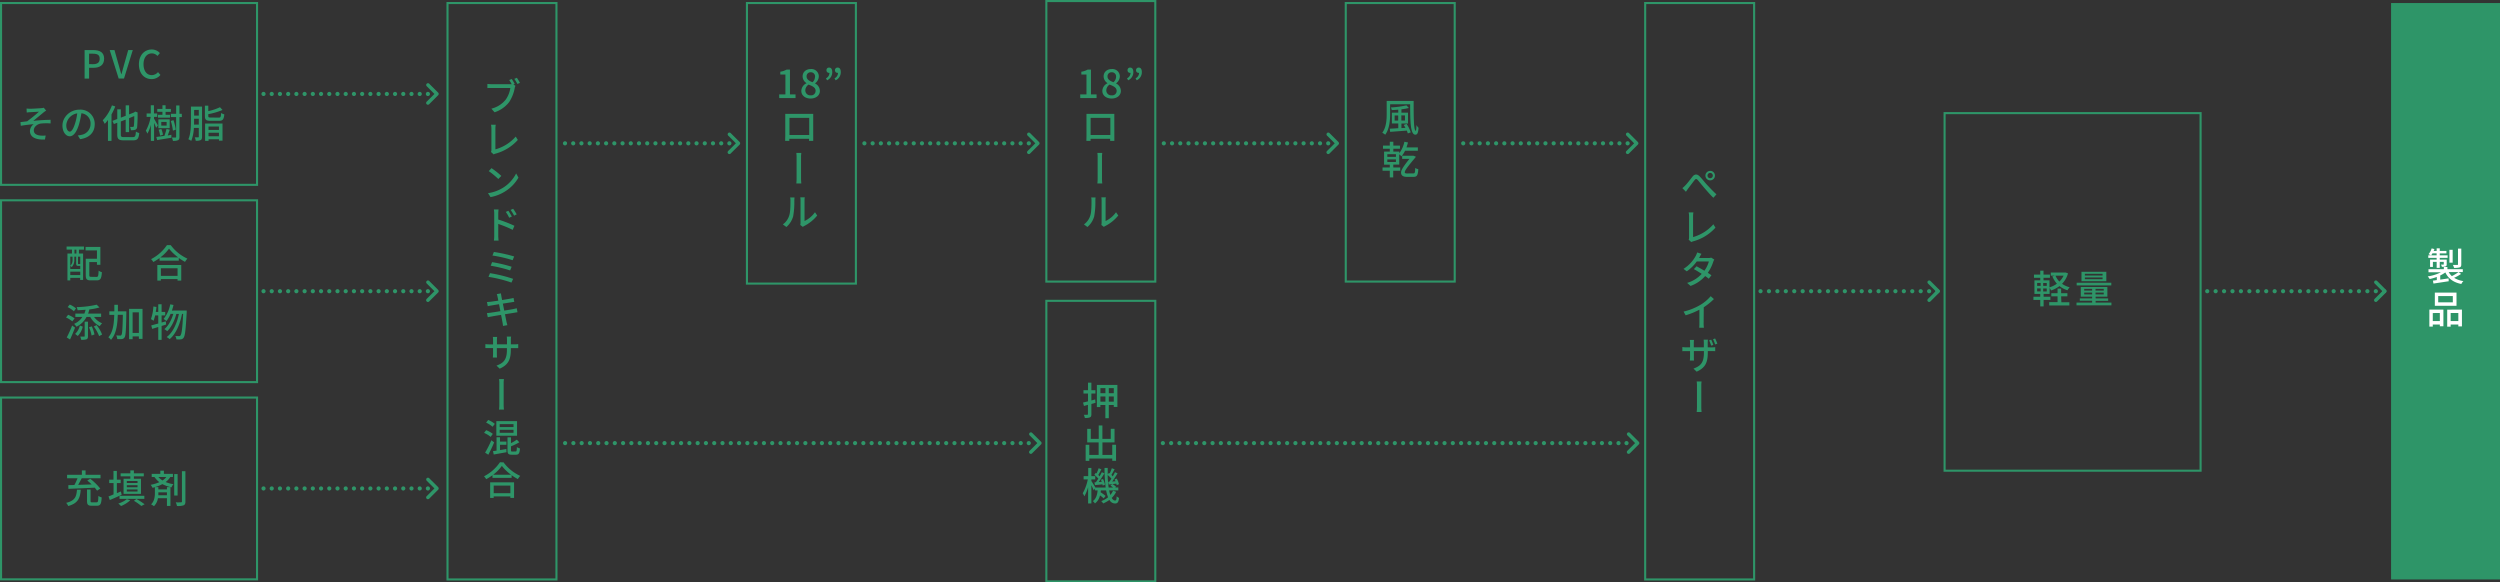 <svg xmlns="http://www.w3.org/2000/svg" viewBox="0 0 1198.02 279.1"><rect x="0" y="0" width="1198.02" height="279.1" fill="#333333" stroke="none"/><defs><style>.cls-1,.cls-2,.cls-3,.cls-4,.cls-5,.cls-8{fill:none;stroke:#2e9568;}.cls-1,.cls-2,.cls-3,.cls-4,.cls-8{stroke-linecap:round;stroke-linejoin:round;}.cls-1,.cls-2,.cls-3,.cls-4{stroke-width:2px;}.cls-2{stroke-dasharray:0 3.94;}.cls-3{stroke-dasharray:0 3.97;}.cls-4{stroke-dasharray:0 4.04;}.cls-5{stroke-miterlimit:10;}.cls-6{fill:#2e9568;}.cls-7{fill:#fff;}.cls-8{stroke-width:1.7px;}</style></defs><g id="レイヤー_2" data-name="レイヤー 2"><g id="レイヤー_1-2" data-name="レイヤー 1"><line class="cls-1" x1="126.28" y1="45.02" x2="126.28" y2="45.02"/><line class="cls-2" x1="130.21" y1="45.02" x2="203.08" y2="45.02"/><line class="cls-1" x1="205.05" y1="45.02" x2="205.05" y2="45.02"/><line class="cls-1" x1="270.8" y1="212.34" x2="270.8" y2="212.34"/><line class="cls-3" x1="274.77" y1="212.34" x2="491" y2="212.34"/><line class="cls-1" x1="492.99" y1="212.34" x2="492.99" y2="212.34"/><line class="cls-1" x1="126.28" y1="139.55" x2="126.28" y2="139.55"/><line class="cls-2" x1="130.21" y1="139.55" x2="203.08" y2="139.55"/><line class="cls-1" x1="205.05" y1="139.55" x2="205.05" y2="139.55"/><line class="cls-1" x1="126.28" y1="234.07" x2="126.28" y2="234.07"/><line class="cls-2" x1="130.21" y1="234.07" x2="203.08" y2="234.07"/><line class="cls-1" x1="205.05" y1="234.07" x2="205.05" y2="234.07"/><line class="cls-1" x1="1057.72" y1="139.55" x2="1057.72" y2="139.55"/><line class="cls-4" x1="1061.75" y1="139.55" x2="1140.5" y2="139.55"/><line class="cls-1" x1="1142.52" y1="139.55" x2="1142.52" y2="139.55"/><rect class="cls-5" x="931.86" y="54.21" width="122.68" height="171.35"/><path class="cls-6" d="M991,131a11.33,11.33,0,0,1-2.86,5,11.16,11.16,0,0,0,3.68,1.67,6.64,6.64,0,0,0-1.06,1.43,11.15,11.15,0,0,1-3.85-2,13.64,13.64,0,0,1-4,2.08,7.12,7.12,0,0,0-.72-1.17v2.86h-2.87v1.32h3.24v1.54h-3.24v3.09H977.7v-3.09h-3.27v-1.54h3.27v-1.32h-2.78v-6.52h2.78v-1.23h-3V131.6h3v-1.89h1.56v1.89h3.09v1.51h-3.09v1.23h2.87v3.36a11.76,11.76,0,0,0,3.55-1.75,12.46,12.46,0,0,1-2.18-3.51l1.19-.33h-1.93V130.6h6.84l.3,0Zm-14.79,6h1.69v-1.41h-1.69Zm0,2.63h1.69v-1.44h-1.69Zm4.61-4h-1.71V137h1.71Zm0,2.6h-1.71v1.44h1.71Zm7,6.62h3.83v1.54H982V144.8H986V142h-3v-1.48h3v-2.23h1.71v2.23h3V142h-3ZM985,132.11a9.1,9.1,0,0,0,1.88,2.82,9.54,9.54,0,0,0,2-2.82Z"/><path class="cls-6" d="M1011.82,145v1.32H995.08V145h7.49v-.89h-5.91V143h5.91v-.84h-5.45v-4.64h12.75v4.64h-5.63V143h6v1.17h-6V145Zm-.07-8.25h-16.6v-1.26h16.6Zm-2.38-2H997.46v-4.5h11.91Zm-10.61,4.52h3.81v-.86h-3.81Zm3.81,1.82v-.87h-3.81v.87Zm5-9.89h-8.49v.84h8.49Zm0,1.75h-8.49v.85h8.49Zm.56,5.46h-3.94v.86h3.94Zm0,1.81h-3.94v.87h3.94Z"/><rect class="cls-5" x="214.45" y="1.46" width="52.21" height="276.22"/><path class="cls-6" d="M246,40.45l1,.67a4.4,4.4,0,0,0-.34,1.06A18.54,18.54,0,0,1,244,48.91a14.54,14.54,0,0,1-7,4.9l-1.52-1.74a12.59,12.59,0,0,0,6.8-4.26,12.75,12.75,0,0,0,2.28-5.65h-9c-.76,0-1.51,0-2,.06v-2c.52.06,1.37.13,2,.13h8.88a5.5,5.5,0,0,0,.78,0,20.73,20.73,0,0,0-1.21-2l1.23-.5c.43.63,1.06,1.71,1.43,2.39Zm1.69-3.18a25.47,25.47,0,0,1,1.47,2.44l-1.22.52a19.48,19.48,0,0,0-1.47-2.44Z"/><path class="cls-6" d="M235.28,72.82a2.2,2.2,0,0,0,.21-1V61.58a10.39,10.39,0,0,0-.19-1.82h2.27a10.7,10.7,0,0,0-.17,1.82v10a20.12,20.12,0,0,0,9.74-6.13l1,1.61a22,22,0,0,1-10.63,6.55,3.09,3.09,0,0,0-.93.39Z"/><path class="cls-6" d="M241,90a17.21,17.21,0,0,0,6.34-6.88l1.11,2a18.79,18.79,0,0,1-6.39,6.6,19.57,19.57,0,0,1-7,2.73l-1.21-1.88A18.87,18.87,0,0,0,241,90Zm-.76-5.69-1.45,1.47A37.69,37.69,0,0,0,234.22,82l1.32-1.42A38.49,38.49,0,0,1,240.21,84.27Z"/><path class="cls-6" d="M238.77,105.2a61.93,61.93,0,0,1,7.74,3l-.82,1.95a55.63,55.63,0,0,0-6.92-2.84v5.67c0,.55.08,1.65.15,2.32h-2.23a17.73,17.73,0,0,0,.15-2.32V102.37a11.7,11.7,0,0,0-.17-2h2.25a18.8,18.8,0,0,0-.15,2Zm5.23-.86a17.26,17.26,0,0,0-1.62-2.79l1.23-.54a27.81,27.81,0,0,1,1.67,2.77Zm2.36-1a17.46,17.46,0,0,0-1.68-2.73l1.21-.57a23.39,23.39,0,0,1,1.71,2.69Z"/><path class="cls-6" d="M245.89,133.63l-.8,1.78a61.43,61.43,0,0,0-11-2.73l.72-1.78A68,68,0,0,1,245.89,133.63Zm-.7-5.8-.73,1.76a62.26,62.26,0,0,0-9.31-2.24l.67-1.73A68.1,68.1,0,0,1,245.19,127.83Zm1.2-4.93-.74,1.79a60.12,60.12,0,0,0-9.66-2.23l.67-1.71A68.5,68.5,0,0,1,246.39,122.9Z"/><path class="cls-6" d="M248,149.65c-.42,0-1.07.15-1.76.26l-4.26.68c.34,1.64.6,3,.71,3.5s.28,1.15.44,1.73l-2.08.37c-.09-.65-.15-1.25-.26-1.79s-.33-1.84-.67-3.51c-2,.32-3.81.63-4.66.8a15.86,15.86,0,0,0-1.71.34l-.41-2c.45,0,1.21-.11,1.73-.18.89-.11,2.75-.41,4.72-.73l-.65-3.34c-1.67.26-3.2.52-3.83.63a12,12,0,0,0-1.56.33l-.39-2,1.6-.13c.68-.08,2.19-.3,3.84-.54-.18-.89-.31-1.56-.37-1.82a10.06,10.06,0,0,0-.35-1.32l2-.34c0,.38.11.92.19,1.34,0,.23.17.91.33,1.84,1.69-.26,3.24-.52,4-.67a13.72,13.72,0,0,0,1.49-.33l.35,1.91c-.31,0-1,.11-1.47.19l-4,.63.67,3.35c1.74-.3,3.38-.56,4.25-.73.71-.15,1.3-.28,1.71-.41Z"/><path class="cls-6" d="M246.52,165a9.55,9.55,0,0,0,1.81-.11v1.93c-.28,0-1,0-1.81,0H244.8v.61c0,4.72-1.06,7.32-5.34,9.24l-1.54-1.47c3.42-1.24,5-2.82,5-7.66v-.72h-4.82v2.73c0,.74.06,1.52.08,1.79h-2c0-.27.1-1,.1-1.79V166.8h-1.79c-.85,0-1.62,0-1.89,0V164.9a13.81,13.81,0,0,0,1.89.13h1.79v-2.11a14.22,14.22,0,0,0-.1-1.45h2.05a9.71,9.71,0,0,0-.1,1.46V165h4.82v-2.11a10.93,10.93,0,0,0-.1-1.58h2.07a10.6,10.6,0,0,0-.11,1.58V165Z"/><path class="cls-6" d="M239.15,196.29a22.83,22.83,0,0,0,.13-2.84c0-1,0-8.18,0-9.54a13.84,13.84,0,0,0-.13-2.26h2.34a13.78,13.78,0,0,0-.13,2.25v9.55a23.89,23.89,0,0,0,.13,2.84Z"/><path class="cls-6" d="M235.13,209.36a12.47,12.47,0,0,0-3.16-1.92l1-1.3a12.86,12.86,0,0,1,3.2,1.77ZM236.8,212a64.62,64.62,0,0,1-2.8,5.91l-1.53-1a54.93,54.93,0,0,0,3-5.93Zm-.74-7.48a13,13,0,0,0-3.12-2l1-1.28a12,12,0,0,1,3.17,1.89Zm3.57,11.15c1-.15,2-.34,3-.51l.09,1.55c-2.14.37-4.4.8-6.11,1.09l-.37-1.61c.5-.06,1.07-.15,1.71-.25v-6.41h1.65v2.08h3.07v1.55h-3.07Zm8.14-6.86h-9.92v-7h9.92Zm-1.69-5.56h-6.62v1.39h6.62Zm0,2.73h-6.62v1.42h6.62Zm1,10.36c.47,0,.56-.3.61-2.09a5.23,5.23,0,0,0,1.49.65c-.17,2.31-.61,3-1.93,3h-2.05c-1.61,0-2-.5-2-2.16v-6.17h1.67v2.77a17,17,0,0,0,2.79-1.67l1.21,1.28a27.4,27.4,0,0,1-4,1.92v1.86c0,.55.09.65.61.65Z"/><path class="cls-6" d="M241.3,221.56a20.58,20.58,0,0,0,8,6.49,7.35,7.35,0,0,0-1.13,1.54,23.92,23.92,0,0,1-3-1.87V229H236v-1.27a25.52,25.52,0,0,1-3,1.9,7.16,7.16,0,0,0-1.06-1.38,20.53,20.53,0,0,0,7.64-6.73Zm-6.41,9.58h11.45v7.47h-1.77v-.73h-8v.73h-1.69Zm10-3.65a21.19,21.19,0,0,1-4.39-4.23,19.76,19.76,0,0,1-4.18,4.23Zm-8.31,5.21v3.64h8V232.7Z"/><rect class="cls-5" x="788.38" y="1.46" width="52.21" height="276.22"/><path class="cls-6" d="M807.59,88.87C808.48,88,810,86,811,84.71s2.19-1.47,3.44-.23,2.54,3,3.66,4.17,2.79,3,4.44,4.48l-1.47,1.65c-1.34-1.24-2.9-3.07-4.11-4.46s-2.5-3-3.34-4c-.71-.76-1.06-.67-1.62.06-.78,1-2.21,2.88-3,3.94-.39.52-.8,1.17-1.09,1.58l-1.71-1.75A11,11,0,0,0,807.59,88.87Zm11.93-7a2.28,2.28,0,1,1-2.27,2.29A2.28,2.28,0,0,1,819.52,81.9Zm0,3.53a1.25,1.25,0,0,0,1.27-1.24,1.27,1.27,0,1,0-1.27,1.24Z"/><path class="cls-6" d="M809.21,114.85a2.32,2.32,0,0,0,.2-1V103.61a10.36,10.36,0,0,0-.18-1.82h2.26a11.63,11.63,0,0,0-.16,1.82v10a20.14,20.14,0,0,0,9.73-6.14l1,1.62a21.86,21.86,0,0,1-10.63,6.54,3.57,3.57,0,0,0-.93.39Z"/><path class="cls-6" d="M821.49,124.37a8.09,8.09,0,0,0-.5,1.11,19.65,19.65,0,0,1-2.6,5.26c.69.43,1.28.84,1.74,1.17l-1.28,1.65c-.43-.35-1-.79-1.71-1.26a17.09,17.09,0,0,1-7,4.72l-1.67-1.45a15.31,15.31,0,0,0,7-4.33c-1.33-.87-2.76-1.73-3.75-2.28L813,127.6c1,.54,2.43,1.34,3.77,2.14a14.51,14.51,0,0,0,2.14-4.45h-5.8a20,20,0,0,1-4.8,4.74l-1.56-1.19a16.72,16.72,0,0,0,5.86-6.2,10.38,10.38,0,0,0,.69-1.66l2.06.65c-.35.54-.74,1.25-.93,1.62l-.22.39h4.44a4.09,4.09,0,0,0,1.36-.19Z"/><path class="cls-6" d="M816.4,154.9a13.62,13.62,0,0,0,.13,2.14h-2.25a20.2,20.2,0,0,0,.09-2.14v-6.49a36.33,36.33,0,0,1-6.59,2.68l-1-1.77A29,29,0,0,0,815,146a19.73,19.73,0,0,0,4.78-4.07l1.54,1.39a29.46,29.46,0,0,1-4.87,3.92Z"/><path class="cls-6" d="M820.12,166.47a16,16,0,0,0,1.82-.09v1.92a17.26,17.26,0,0,0-1.82-.06h-1.73v.63c0,4.7-1.06,7.33-5.34,9.24l-1.52-1.47c3.4-1.26,5-2.82,5-7.66v-.74h-4.81V171c0,.73,0,1.51.07,1.77h-2c0-.26.1-1,.1-1.77v-2.75h-1.81c-.83,0-1.58,0-1.89.07v-2a14.4,14.4,0,0,0,1.89.13h1.81v-2.09a9.62,9.62,0,0,0-.12-1.47h2c0,.24-.09.8-.09,1.47v2.09h4.81v-2.11a14,14,0,0,0-.09-1.58h2.06a11,11,0,0,0-.11,1.58v2.11Zm-.1-.83a24.42,24.42,0,0,0-1-2.55l1-.31a17.13,17.13,0,0,1,1,2.51Zm1.88-.58a18.13,18.13,0,0,0-1-2.52l1-.34a21.19,21.19,0,0,1,1.06,2.51Z"/><path class="cls-6" d="M813.07,197.44a23.06,23.06,0,0,0,.13-2.85c0-1,0-8.17,0-9.53a14,14,0,0,0-.13-2.27h2.34a13.84,13.84,0,0,0-.13,2.25v9.55a24.13,24.13,0,0,0,.13,2.85Z"/><rect class="cls-6" x="1145.82" y="1.46" width="52.21" height="276.22"/><path class="cls-7" d="M1179.37,131.26a19.7,19.7,0,0,1-3.34,1.87,11.75,11.75,0,0,0,4.46,1.58,4.48,4.48,0,0,0-1,1.38c-3.79-.75-6.26-2.59-7.67-5.54a14.17,14.17,0,0,1-2.44,1.45v2l4-.6.07,1.38-7.32,1.11-.26-1.43c.54,0,1.17-.15,1.86-.24v-1.5a23.93,23.93,0,0,1-3.42,1,5.86,5.86,0,0,0-.93-1.26,20.9,20.9,0,0,0,6.37-2h-6V129h7.36v-1.06h1.71V129h7.37v1.37h-6.76a7.33,7.33,0,0,0,1.52,1.94,24,24,0,0,0,3.22-1.94Zm-11.72-7.7h-4v-1.21h1.23a8,8,0,0,0-1.08-.57,8.16,8.16,0,0,0,1.47-2.75l1.32.33c-.11.3-.23.6-.36.89h1.44V119h1.48v1.26h3.2v1.16h-3.2v.94h3.76v1.21h-3.76v.84h3.33v2.19c0,.59-.09.87-.52,1.06a4.63,4.63,0,0,1-1.79.19,4.74,4.74,0,0,0-.44-1.06c.54,0,1,0,1.13,0s.21-.06.21-.19v-1.1h-1.92v2.88h-1.48v-2.88h-1.81v2.42h-1.35V124.4h3.16Zm0-1.21v-.94h-2c-.21.35-.41.66-.61.94Zm7.69,3.53h-1.56v-6.17h1.56Zm4.13.82c0,.82-.17,1.19-.75,1.43a8.48,8.48,0,0,1-2.73.24,6.1,6.1,0,0,0-.54-1.41c.93,0,1.82,0,2.1,0s.34-.09.34-.3v-7.52h1.58Z"/><path class="cls-7" d="M1164.17,148.35h6.73v8h-1.71v-.83h-3.38v1h-1.64Zm1.64,1.66v3.86h3.38V150Zm11.37-3.46h-10.39v-6.34h10.39Zm-1.77-4.68h-7v3h7Zm4.37,6.48v8.05h-1.73v-.87h-3.68v1h-1.65v-8.14Zm-1.73,5.52V150h-3.68v3.86Z"/><rect class="cls-5" x="357.94" y="1.46" width="52.21" height="134.44"/><path class="cls-6" d="M373.38,45.23h3V35.71h-2.45V34.36a8.63,8.63,0,0,0,3-1h1.62V45.23h2.68V47h-7.81Z"/><path class="cls-6" d="M384,43.59a4.19,4.19,0,0,1,2.46-3.68v-.09a3.86,3.86,0,0,1-1.84-3.2c0-2.13,1.65-3.53,3.9-3.53a3.53,3.53,0,0,1,3.86,3.63,4.23,4.23,0,0,1-1.8,3.21V40a4,4,0,0,1,2.31,3.63c0,2-1.79,3.59-4.43,3.59S384,45.71,384,43.59Zm6.86,0c0-1.67-1.5-2.3-3.36-3.06a3.48,3.48,0,0,0-1.6,2.86,2.39,2.39,0,0,0,2.6,2.3A2.11,2.11,0,0,0,390.83,43.59Zm-.28-6.74a2,2,0,0,0-2.1-2.22,1.88,1.88,0,0,0-1.95,2c0,1.49,1.3,2.18,2.83,2.77A3.47,3.47,0,0,0,390.55,36.85Z"/><path class="cls-6" d="M395.81,37.53a2.91,2.91,0,0,0,1.67-2.62.55.55,0,0,1-.18,0,1.18,1.18,0,0,1-1.25-1.21,1.21,1.21,0,0,1,1.25-1.32c1,0,1.52.79,1.52,2.16a4.24,4.24,0,0,1-2.47,3.94Zm4.09,0a2.91,2.91,0,0,0,1.67-2.62.55.55,0,0,1-.18,0,1.2,1.2,0,0,1-1.27-1.21,1.22,1.22,0,0,1,1.27-1.32c1,0,1.52.79,1.52,2.16a4.24,4.24,0,0,1-2.47,3.94Z"/><path class="cls-6" d="M389.7,65.17c0,.63,0,2.19,0,2.34h-2c0-.09,0-.52,0-1h-9.46l0,1h-2c0-.17.06-1.62.06-2.36v-9c0-.46,0-1.1,0-1.58.73,0,1.3,0,1.75,0H388c.45,0,1.1,0,1.7,0,0,.48,0,1.06,0,1.56Zm-11.38-8.7v8.21h9.46V56.47Z"/><path class="cls-6" d="M381.6,87.93a22.83,22.83,0,0,0,.13-2.84c0-1,0-8.18,0-9.53a14,14,0,0,0-.13-2.27H384a13.84,13.84,0,0,0-.13,2.25v9.55a23.89,23.89,0,0,0,.13,2.84Z"/><path class="cls-6" d="M375.16,107.54a8.2,8.2,0,0,0,3.07-4.35c.54-1.62.56-5,.56-7.1a6.59,6.59,0,0,0-.15-1.47h2.1c0,.15-.09.82-.09,1.45a39,39,0,0,1-.56,7.6,10.35,10.35,0,0,1-3.25,5.11Zm8.33.26a5,5,0,0,0,.13-1.15V96a13,13,0,0,0-.11-1.45h2.14a9.22,9.22,0,0,0-.11,1.45v9.92a13,13,0,0,0,5-4.22l1.07,1.58a19.12,19.12,0,0,1-6.19,5,3.88,3.88,0,0,0-.7.44Z"/><path class="cls-6" d="M677.43,48.37c0,7,0,14.31,1,14.31.2,0,.32-1.17.34-2.75a6.9,6.9,0,0,0,1,1.32c-.15,2.3-.49,3.29-1.53,3.29-2.43,0-2.45-6.6-2.49-14.58h-9.59V54.5c0,3-.29,7.3-2.36,10.07a6.12,6.12,0,0,0-1.41-.95c1.95-2.58,2.12-6.31,2.12-9.12V48.37Zm-3.4,11a14.11,14.11,0,0,1,2,4.07l-1.41.5a8.59,8.59,0,0,0-.45-1.36l-8,.61L666,61.67c1.12-.05,2.53-.13,4.07-.24V59.15H667V54h3.06V52.55c-1.06.11-2.11.17-3.12.22a4.21,4.21,0,0,0-.43-1.28,44.79,44.79,0,0,0,7.46-1l1.17,1.25a26.74,26.74,0,0,1-3.57.65V54h3.16v5.19h-3.16v2.19l1.93-.11c-.26-.49-.54-1-.82-1.4Zm-4-1.6V55.32h-1.71v2.49Zm1.51-2.49v2.49h1.73V55.32Z"/><path class="cls-6" d="M667.68,80.26H671v1.56h-3.36V85H666V81.82h-3.48V80.26H666V78.92h-2.74V72.64H666V71.28h-3.26V69.76H666V67.92h1.69v1.84h3.19v1.52h-3.19v1.36h2.86v.8A14.13,14.13,0,0,0,673,67.92l1.71.35a24.44,24.44,0,0,1-.72,2.38h5.46v1.58h-6.13a13.15,13.15,0,0,1-1.73,2.71,14.2,14.2,0,0,0-1.06-1v4.93h-2.86Zm-2.87-5.1h4.13V73.9h-4.13Zm0,2.48h4.13V76.37h-4.13Zm12.57,5.44c.57,0,.74-.3.8-2.58a5.09,5.09,0,0,0,1.48.57c-.16,3.13-.78,3.68-2.32,3.68h-3.21c-1.88,0-2.72-.76-2.72-2,0-.85.17-1.84,4-6.63h-3.48V74.63h5l.41,0,1.13.44a4,4,0,0,1-.18.36c-4.78,5.65-5.11,6.54-5.11,7.15,0,.37.35.54,1,.54Z"/><rect class="cls-5" x="644.9" y="1.46" width="52.21" height="133.47"/><path class="cls-6" d="M40.54,24h4.14c3,0,5.22,1,5.22,4.12s-2.17,4.37-5.14,4.37H42.69v5.19H40.54Zm4,6.76c2.19,0,3.23-.83,3.23-2.64s-1.13-2.39-3.3-2.39H42.69v5Z"/><path class="cls-6" d="M52.58,24h2.28l2,7.08c.47,1.56.76,2.9,1.25,4.48h.09c.46-1.58.8-2.92,1.24-4.48l2-7.08h2.19L59.42,37.65H56.87Z"/><path class="cls-6" d="M66.57,30.84c0-4.46,2.72-7.13,6.17-7.13a5.26,5.26,0,0,1,3.89,1.73l-1.17,1.37a3.67,3.67,0,0,0-2.68-1.23c-2.36,0-4,2-4,5.19S70.31,36,72.72,36a4,4,0,0,0,3-1.45l1.16,1.36a5.42,5.42,0,0,1-4.26,2C69.21,37.89,66.57,35.32,66.57,30.84Z"/><path class="cls-6" d="M14.33,52.12c.78,0,4.42-.17,5.52-.3a4.35,4.35,0,0,0,1.11-.2L22.13,53a13.4,13.4,0,0,0-1.19.82c-1.34,1.1-3.62,3-5,4.11,2.66-.28,5.86-.51,8.31-.51l0,1.73a27.17,27.17,0,0,0-4.7.06c-1.73.26-3.35,1.62-3.35,3.25s1.34,2.27,3,2.49a15.59,15.59,0,0,0,2.7,0l-.37,1.91c-4.59.21-7.18-1.22-7.18-4.14a4.26,4.26,0,0,1,1.79-3.22c-1.84.15-4.13.43-6.17.78l-.17-1.76c1-.11,2.25-.28,3.2-.39a72.92,72.92,0,0,0,5.68-4.61c-.8.06-3.58.2-4.35.26-.48,0-1.06.09-1.52.15L12.73,52A13.16,13.16,0,0,0,14.33,52.12Z"/><path class="cls-6" d="M37.3,64.9a8.83,8.83,0,0,0,1.63-.26,5.29,5.29,0,0,0,4.46-5.22A4.86,4.86,0,0,0,39,54.29a42.33,42.33,0,0,1-1.1,5.17c-1.11,3.75-2.64,5.85-4.48,5.85s-3.49-2.06-3.49-5.13c0-4.09,3.62-7.64,8.23-7.64a6.82,6.82,0,0,1,7.23,7c0,3.84-2.47,6.52-7,7.15ZM36,59.07a25.37,25.37,0,0,0,1-4.74A6.17,6.17,0,0,0,31.76,60c0,2.11.94,3.08,1.69,3.08S35.14,61.91,36,59.07Z"/><path class="cls-6" d="M55.23,51a32.61,32.61,0,0,1-1.8,3.85V67.49h-1.7v-10a20.12,20.12,0,0,1-1.54,1.88,13.48,13.48,0,0,0-.95-1.73,20.5,20.5,0,0,0,4.41-7.15ZM63.68,65.7c1.1,0,1.31-.5,1.45-2.64a5.25,5.25,0,0,0,1.6.69c-.28,2.64-.78,3.5-2.93,3.5H59.28c-2.4,0-3.09-.6-3.09-2.87V58.81l-1.61.65-.69-1.54,2.3-.9V52.38H57.9v4l2.33-.89v-5h1.63v4.33l2.38-.93.26-.2.32-.24,1.19.48-.08.26a63.62,63.62,0,0,1-.2,6.56,1.53,1.53,0,0,1-1,1.47,6.56,6.56,0,0,1-2,.18,5.18,5.18,0,0,0-.41-1.58c.46,0,1.06,0,1.3,0s.45-.07.54-.48a38.14,38.14,0,0,0,.17-4.72l-2.46,1v6.69H60.23v-6l-2.33.89V64.4c0,1.08.23,1.3,1.49,1.3Z"/><path class="cls-6" d="M74.83,61.26c-.2-.58-.63-1.56-1-2.43v8.66H72.29V59.85a17.94,17.94,0,0,1-1.64,4.2,7,7,0,0,0-.76-1.4A21.56,21.56,0,0,0,72.21,56H70.26V54.37h2V50.44h1.52v3.93h1.56V56H73.81v.87c.45.7,1.58,2.71,1.84,3.21Zm7.27,3.33L82.17,66c-2.41.41-5,.82-6.85,1.13l-.41-1.5c1.09-.13,2.54-.34,4.09-.58l-.21,0a27.39,27.39,0,0,0,1-3.27l1.58.37c-.35.93-.69,2-1,2.77Zm-4.26-11H75.37V52.19h2.47V50.44h1.51v1.75h2.53V53.6H79.35V55h2.12v1.38H75.71V55h2.13Zm3.48,7.85H75.89V57.19h5.43ZM76.73,65A15,15,0,0,0,76,62.15l1.32-.35a13.12,13.12,0,0,1,.78,2.77Zm3.12-6.58H77.29V60.2h2.56Zm3,4.18a25.31,25.31,0,0,0-1-4.65l1.29-.37a25.64,25.64,0,0,1,1.09,4.54Zm4.31-6.49H86v9.46c0,.88-.18,1.34-.69,1.62a5.87,5.87,0,0,1-2.45.32,6.13,6.13,0,0,0-.5-1.6c.76,0,1.49,0,1.73,0s.31-.1.31-.34V56.11H81.88V54.53h2.54v-4H86v4h1.1Z"/><path class="cls-6" d="M96.82,65.54c0,.79-.15,1.31-.65,1.59a5.11,5.11,0,0,1-2.38.32,6.1,6.1,0,0,0-.45-1.64c.71,0,1.38,0,1.6,0s.32-.07.32-.31V61.3H92.91a19.25,19.25,0,0,1-1.26,6.22,6.08,6.08,0,0,0-1.39-.78c1.17-2.58,1.24-6.3,1.24-9V51.08h5.32ZM95.26,59.7V56.91H93v.82c0,.59,0,1.28,0,2Zm-2.23-7v2.69h2.23V52.66Zm11.72,3.66c1,0,1.1-.3,1.21-2.21a5.47,5.47,0,0,0,1.53.65c-.25,2.47-.75,3.1-2.61,3.1H101c-2.23,0-2.81-.48-2.81-2.27v-5h1.62v2.62a25.43,25.43,0,0,0,5.6-1.87l1.22,1.32a32.36,32.36,0,0,1-6.82,2v.87c0,.64.21.75,1.32.75ZM98.29,59.2h8.34v8.21h-1.69v-.67h-5v.75H98.29Zm1.63,1.45v1.6h5v-1.6Zm5,4.66V63.62h-5v1.69Z"/><rect class="cls-5" x="0.5" y="1.46" width="122.68" height="87.12"/><rect class="cls-5" x="0.5" y="95.99" width="122.68" height="87.12"/><rect class="cls-5" x="0.5" y="190.51" width="122.68" height="87.12"/><path class="cls-6" d="M38.69,234.68c-.31,3.92-1.18,6.47-6,7.81a5.16,5.16,0,0,0-1-1.51c4.35-1.06,4.94-3.07,5.19-6.3Zm-5.94-2.21c.85,0,1.84,0,2.92-.08a26,26,0,0,0,1.48-3.21h-5v-1.64h7.08v-2.11H41v2.11h7.17v1.64h-9c-.53,1-1.14,2.19-1.71,3.18,2-.08,4.25-.15,6.46-.21a25.42,25.42,0,0,0-2.1-1.87l1.43-.86a28.72,28.72,0,0,1,4.8,4.72l-1.54,1a16.54,16.54,0,0,0-1.12-1.45c-4.59.25-9.42.43-12.62.56Zm13.51,8.25c.71,0,.8-.39.89-3.07a5,5,0,0,0,1.58.71c-.17,3.18-.63,4-2.32,4H44c-1.82,0-2.3-.54-2.3-2.31v-5.46H43.4v5.46c0,.58.11.67.8.67Z"/><path class="cls-6" d="M58.3,237.08c-1.93.91-4,1.84-5.67,2.54L52,237.9c.67-.25,1.51-.58,2.42-1V231.5H52.33v-1.63h2.05v-4.19H56v4.19h1.84v1.63H56v4.8l1.93-.8Zm4.11,2.67A15.25,15.25,0,0,1,58,242.5a11.62,11.62,0,0,0-1.3-1.2,12.88,12.88,0,0,0,4.09-2.1Zm-5.15-2.15H69.17v1.45H57.26Zm5.2-9.33H57.8v-1.43h4.66v-1.41h1.69v1.41h4.76v1.43H64.15v1.13h3.41v7.27H59.21V229.4h3.25Zm3.44,2.23H60.77v.95H65.9Zm0,2H60.77v1H65.9Zm0,2.06H60.77v1H65.9Zm-.52,4.55a35.36,35.36,0,0,1,3.92,2.53l-1.58.84A23.16,23.16,0,0,0,64.17,240Z"/><path class="cls-6" d="M81.62,228.58A8.84,8.84,0,0,1,79.37,231a19.55,19.55,0,0,0,3.76,1.06,3.88,3.88,0,0,0-.93,1.48A17,17,0,0,1,77.81,232a18.16,18.16,0,0,1-3.55,1.43h1.62v1.1H80v-1.08h1.68v9H80v-3.72H75.69a6.92,6.92,0,0,1-1.91,3.85,7.77,7.77,0,0,0-1.38-.89c1.62-1.55,1.83-3.83,1.83-5.41v-2.81l-1.12.3a9.43,9.43,0,0,0-.91-1.45,19.08,19.08,0,0,0,4.16-1.26A12.12,12.12,0,0,1,74,228.58H72.7v-1.5h4.13v-1.53h1.71v1.53h4.33v1.5Zm-5.74,7.35v.39a8.7,8.7,0,0,1,0,1H80v-1.39Zm0-7.35a8.87,8.87,0,0,0,2,1.66,7.18,7.18,0,0,0,1.84-1.66Zm9.22,8.89H83.48V227.19h1.64Zm3.75-11.67v14.53c0,1-.2,1.52-.85,1.82a8.48,8.48,0,0,1-3.2.32,7,7,0,0,0-.58-1.75c1.14.06,2.2,0,2.53,0s.43-.11.43-.43V225.8Z"/><path class="cls-6" d="M31.91,118.13h8.33v1.52H37.82v1.86h2v12.64h-1.4v-1H33.68v1.23H32.32v-12.9h2.17v-1.86H31.91Zm1.77,10.79h4.77V127.4a.62.62,0,0,1-.2,0h-.76c-.76,0-1-.23-1-1.19V123h-.87v1.47A4.8,4.8,0,0,1,34.36,128a4,4,0,0,0-.68-.62,3.79,3.79,0,0,0,1.08-2.93V123H33.68Zm4.77,2.88v-1.63H33.68v1.63Zm-1.84-12.15h-.93v1.86h.93ZM38.45,123H37.38v3.25c0,.24,0,.28.2.28h.52c.19,0,.24,0,.26-.06a.23.23,0,0,1,.09.08Zm7.81,9.7c.76,0,.89-.47,1-3a4.73,4.73,0,0,0,1.56.73c-.18,3-.65,3.92-2.43,3.92H43.51c-1.84,0-2.42-.5-2.42-2.46V124h5.37v-4H41v-1.66h7.1v8.55H46.46V125.6H42.8v6.2c0,.73.15.86.93.86Z"/><path class="cls-6" d="M81.81,117.46a20.56,20.56,0,0,0,8,6.48,7.84,7.84,0,0,0-1.14,1.55,25.56,25.56,0,0,1-3-1.88v1.32H76.46v-1.27a24.83,24.83,0,0,1-3,1.9,6.44,6.44,0,0,0-1.06-1.38A20.51,20.51,0,0,0,80,117.46ZM75.4,127H86.85v7.47H85.08v-.73h-8v.73H75.4Zm10-3.65A21.19,21.19,0,0,1,81,119.15a19.76,19.76,0,0,1-4.18,4.23Zm-8.31,5.21v3.64h8v-3.64Z"/><path class="cls-6" d="M34.64,154a12.37,12.37,0,0,0-3-1.86l1-1.28a12.47,12.47,0,0,1,3.11,1.73ZM32,161.7A56.55,56.55,0,0,0,34.57,156l1.39,1c-.72,1.88-1.6,4-2.41,5.69Zm3.42-12.53a12.81,12.81,0,0,0-3-2l1-1.23a12.42,12.42,0,0,1,3,1.84Zm5,1.12a13.52,13.52,0,0,0,.61-1.86c-1.3.11-2.62.2-3.85.24a5.58,5.58,0,0,0-.44-1.5A45.14,45.14,0,0,0,46.33,146l1.34,1.34a30.87,30.87,0,0,1-4.85.95,16.28,16.28,0,0,1-.61,2h6.24v1.58H45.07a9.12,9.12,0,0,0,3.87,3.07,6.2,6.2,0,0,0-1.14,1.37,10.53,10.53,0,0,1-4.55-4.44H41.48a10.92,10.92,0,0,1-4.83,4.7,8.06,8.06,0,0,0-1.15-1.36,9.12,9.12,0,0,0,4-3.34H36.11v-1.58Zm-.75,6.23A9.33,9.33,0,0,1,37.26,161L36,160a7.7,7.7,0,0,0,2.25-4Zm.91-2.36h1.58v6.89c0,.82-.13,1.26-.68,1.54a7.24,7.24,0,0,1-2.59.24,6.07,6.07,0,0,0-.44-1.54c.81,0,1.58,0,1.82,0s.31-.07.31-.28Zm3.39,2.22a16,16,0,0,1,1.3,3.89l-1.38.52a15.09,15.09,0,0,0-1.24-3.92Zm2.32-.59a16.9,16.9,0,0,1,2.64,4.52l-1.43.76a19.15,19.15,0,0,0-2.55-4.61Z"/><path class="cls-6" d="M60.55,149.21s0,.61,0,.84c-.15,8-.28,10.78-.85,11.61a1.72,1.72,0,0,1-1.32.82,12.65,12.65,0,0,1-2.2,0,3.87,3.87,0,0,0-.5-1.73c.82,0,1.56.06,1.88.06a.6.6,0,0,0,.63-.32c.39-.5.54-2.94.69-9.63H56.44c-.16,5-.8,9.26-3.25,12a6,6,0,0,0-1.28-1.23c2.19-2.41,2.71-6.24,2.84-10.74H52.39v-1.69h2.4c0-1,0-2.06,0-3.14h1.71c0,1.06,0,2.12,0,3.14ZM68.3,148v14.39H66.55v-1.19h-3v1.34H61.85V148Zm-1.75,11.54v-9.87h-3v9.87Z"/><path class="cls-6" d="M79.62,155.51c-.73.24-1.45.47-2.18.69v6.65h-1.6V156.7l-2.91.89-.45-1.65c.93-.24,2.1-.56,3.36-.91v-3.9H74.36a19.25,19.25,0,0,1-.77,2.58,9.63,9.63,0,0,0-1.26-.78,21.37,21.37,0,0,0,1.17-6.06l1.47.24c-.09.8-.19,1.6-.32,2.38h1.19v-3.68h1.6v3.68h1.73v1.64H77.44v3.42l2-.56Zm9.85-6.71s0,.6,0,.82C89,158,88.69,160.9,88,161.81a1.74,1.74,0,0,1-1.36.82,11.54,11.54,0,0,1-2.1,0A3.93,3.93,0,0,0,84,161c.78.07,1.47.07,1.82.07a.7.7,0,0,0,.67-.33c.54-.62.93-3.26,1.27-10.32h-.53c-.94,4.8-2.93,9.68-5.94,12.1a7.92,7.92,0,0,0-1.43-1c3-2.14,4.94-6.58,5.87-11.08H84.5c-.81,3.12-2.43,6.52-4.4,8.27a6.35,6.35,0,0,0-1.34-1c1.92-1.49,3.44-4.43,4.29-7.29H81.74a14.09,14.09,0,0,1-2,3.42,13.26,13.26,0,0,0-1.34-1,15.93,15.93,0,0,0,3.18-7l1.56.3c-.21.93-.48,1.84-.76,2.69Z"/><polyline class="cls-8" points="205.08 40.71 209.38 45.01 205.05 49.34"/><line class="cls-1" x1="270.75" y1="68.68" x2="270.75" y2="68.68"/><line class="cls-2" x1="274.69" y1="68.68" x2="347.56" y2="68.68"/><line class="cls-1" x1="349.52" y1="68.68" x2="349.52" y2="68.68"/><polyline class="cls-8" points="349.55 64.37 353.85 68.67 349.52 72.99"/><line class="cls-1" x1="414.23" y1="68.68" x2="414.23" y2="68.68"/><line class="cls-2" x1="418.17" y1="68.68" x2="491.04" y2="68.68"/><line class="cls-1" x1="493.01" y1="68.68" x2="493.01" y2="68.68"/><polyline class="cls-8" points="493.03 64.37 497.33 68.67 493.01 72.99"/><line class="cls-1" x1="557.71" y1="68.68" x2="557.71" y2="68.68"/><line class="cls-2" x1="561.65" y1="68.68" x2="634.52" y2="68.68"/><line class="cls-1" x1="636.49" y1="68.68" x2="636.49" y2="68.68"/><polyline class="cls-8" points="636.51 64.37 640.81 68.67 636.49 72.99"/><line class="cls-1" x1="701.19" y1="68.68" x2="701.19" y2="68.68"/><line class="cls-2" x1="705.13" y1="68.68" x2="778" y2="68.68"/><line class="cls-1" x1="779.97" y1="68.68" x2="779.97" y2="68.68"/><polyline class="cls-8" points="780 64.37 784.29 68.67 779.97 72.99"/><polyline class="cls-8" points="205.08 135.24 209.38 139.53 205.05 143.86"/><polyline class="cls-8" points="205.08 229.76 209.38 234.06 205.05 238.38"/><polyline class="cls-8" points="494.01 208.03 498.3 212.33 493.98 216.65"/><line class="cls-1" x1="557.25" y1="212.34" x2="557.25" y2="212.34"/><line class="cls-3" x1="561.22" y1="212.34" x2="777.45" y2="212.34"/><line class="cls-1" x1="779.44" y1="212.34" x2="779.44" y2="212.34"/><polyline class="cls-8" points="780.46 208.03 784.75 212.33 780.43 216.65"/><polyline class="cls-8" points="1138.54 135.24 1142.84 139.53 1138.51 143.86"/><line class="cls-1" x1="843.66" y1="139.55" x2="843.66" y2="139.55"/><line class="cls-4" x1="847.7" y1="139.55" x2="926.45" y2="139.55"/><line class="cls-1" x1="928.47" y1="139.55" x2="928.47" y2="139.55"/><polyline class="cls-8" points="924.49 135.24 928.79 139.53 924.46 143.86"/><path class="cls-6" d="M525,193l-2,.59v4.85c0,.86-.16,1.3-.66,1.55a5.9,5.9,0,0,1-2.48.31,6.08,6.08,0,0,0-.48-1.54c.73,0,1.43,0,1.64,0s.33-.1.33-.34V194l-1.91.54L519,192.9c.67-.15,1.49-.35,2.38-.57v-3.74h-2.17V187h2.17v-3.62H523V187h1.94v1.6H523v3.31l1.81-.5Zm10.46-8.53V195h-1.74v-.93h-2.38v6.32h-1.64v-6.32h-2.4v1h-1.67V184.45ZM527.33,186v2.43h2.4V186Zm2.4,6.48V190h-2.4v2.49Zm4-6.48h-2.38v2.43h2.38Zm0,6.48V190h-2.38v2.49Z"/><path class="cls-6" d="M534.82,213.14v7.68H533v-1.1h-11v1.13h-1.75v-7.71h1.75V218h4.48v-6H521v-6.49h1.72v4.81h3.8v-6.43h1.76v6.43h4v-4.83h1.82V212h-5.8v6H533v-4.89Z"/><path class="cls-6" d="M534.88,235.68a10,10,0,0,1-2.14,2.94c.47.8,1,1.23,1.6,1.23s.69-.41.78-2a4.24,4.24,0,0,0,1.15.76c-.26,2.08-.74,2.67-2,2.67a3.11,3.11,0,0,1-2.62-1.72,14.34,14.34,0,0,1-3,1.69,6.73,6.73,0,0,0-.93-1.12A11.34,11.34,0,0,0,531,238.3a16.74,16.74,0,0,1-.93-3.3h-2.53c0,.31-.07.61-.11.91a17.35,17.35,0,0,1,2.38,1.74l-.91,1.19a16.47,16.47,0,0,0-1.77-1.45,6.53,6.53,0,0,1-2.43,3.87,4.14,4.14,0,0,0-1-1.14C525.31,239,525.79,237,526,235h-1.25v-.93l-.63.89c-.22-.58-.69-1.58-1.13-2.46v8.78h-1.56v-7.83a19,19,0,0,1-1.79,4.39,9.08,9.08,0,0,0-.8-1.45,21.76,21.76,0,0,0,2.44-6.65h-2v-1.58h2.2v-3.93H523v3.93h1.84v1.58H523v.79c.46.67,1.54,2.44,1.91,3.09h4.94a72.86,72.86,0,0,1-.55-9.37h1.52c0,1.08,0,2.14,0,3.16l.59-.82.38.28a19.15,19.15,0,0,0,1-2.49l1.34.5c-.52.92-1.08,2-1.53,2.7a6.79,6.79,0,0,1,.65.69c.41-.71.78-1.4,1.06-2l1.23.57c-.76,1.27-1.71,2.76-2.57,3.91l1.58-.11a8.56,8.56,0,0,0-.41-.91l1-.41a9.62,9.62,0,0,1,1.06,2.71l-1.06.48a6.75,6.75,0,0,0-.19-.74l-1.88.2a8.92,8.92,0,0,1,1.73,1.27l-.39.37h1.49V235h-4.39a18.09,18.09,0,0,0,.58,2.19,8.55,8.55,0,0,0,1.3-2.05Zm-9.74-4.59c.39-.5.78-1.09,1.19-1.73a12.83,12.83,0,0,0-1.91-1.82l.69-.95.37.3a26.36,26.36,0,0,0,1-2.51l1.32.52c-.51.91-1,1.95-1.51,2.7a8,8,0,0,1,.65.67c.41-.71.78-1.4,1.06-2l1.23.57c-.8,1.34-1.8,2.92-2.72,4.15l1.44-.09c-.12-.36-.26-.71-.39-1l1-.35a10.26,10.26,0,0,1,.95,2.71l-1.08.45a5.61,5.61,0,0,0-.13-.61c-1.28.15-2.49.28-3.59.37l-.24-1.32Zm6.45-.24c.34-.43.69-.95,1-1.49a13,13,0,0,0-1.8-1.74,48.66,48.66,0,0,0,.48,6h2.1a9,9,0,0,0-1.24-.91L533,232l-1.67.19-.27-1.28Z"/><path class="cls-6" d="M517.65,45.23h3V35.71h-2.46V34.36a8.61,8.61,0,0,0,3-1h1.61V45.23h2.68V47h-7.81Z"/><path class="cls-6" d="M528.25,43.59a4.2,4.2,0,0,1,2.45-3.68v-.09a3.88,3.88,0,0,1-1.84-3.2c0-2.13,1.65-3.53,3.9-3.53a3.54,3.54,0,0,1,3.87,3.63,4.26,4.26,0,0,1-1.8,3.21V40a4,4,0,0,1,2.3,3.63c0,2-1.78,3.59-4.42,3.59S528.25,45.71,528.25,43.59Zm6.86,0c0-1.67-1.51-2.3-3.37-3.06a3.48,3.48,0,0,0-1.6,2.86,2.39,2.39,0,0,0,2.6,2.3A2.12,2.12,0,0,0,535.11,43.59Zm-.28-6.74a2,2,0,0,0-2.1-2.22,1.88,1.88,0,0,0-2,2c0,1.49,1.31,2.18,2.83,2.77A3.44,3.44,0,0,0,534.83,36.85Z"/><path class="cls-6" d="M540.08,37.53a2.92,2.92,0,0,0,1.68-2.62.62.62,0,0,1-.19,0,1.17,1.17,0,0,1-1.24-1.21,1.2,1.2,0,0,1,1.24-1.32c1,0,1.53.79,1.53,2.16a4.24,4.24,0,0,1-2.48,3.94Zm4.09,0a2.92,2.92,0,0,0,1.68-2.62.62.62,0,0,1-.19,0,1.19,1.19,0,0,1-1.26-1.21,1.22,1.22,0,0,1,1.26-1.32c1,0,1.52.79,1.52,2.16a4.23,4.23,0,0,1-2.47,3.94Z"/><path class="cls-6" d="M534,65.17c0,.63,0,2.19,0,2.34h-2c0-.09,0-.52,0-1H522.6l0,1h-2c0-.17.05-1.62.05-2.36v-9c0-.46,0-1.1,0-1.58.72,0,1.3,0,1.74,0h9.91c.44,0,1.09,0,1.69,0,0,.48,0,1.06,0,1.56Zm-11.37-8.7v8.21h9.46V56.47Z"/><path class="cls-6" d="M525.87,87.93a22.83,22.83,0,0,0,.13-2.84c0-1,0-8.18,0-9.53a14,14,0,0,0-.13-2.27h2.34a13.84,13.84,0,0,0-.13,2.25v9.55a23.89,23.89,0,0,0,.13,2.84Z"/><path class="cls-6" d="M519.44,107.54a8.2,8.2,0,0,0,3.07-4.35c.53-1.62.55-5,.55-7.1a6,6,0,0,0-.15-1.47H525c0,.15-.09.82-.09,1.45a38.2,38.2,0,0,1-.56,7.6,10.28,10.28,0,0,1-3.25,5.11Zm8.33.26a5.6,5.6,0,0,0,.13-1.15V96a11.94,11.94,0,0,0-.12-1.45h2.14a9.22,9.22,0,0,0-.11,1.45v9.92a12.93,12.93,0,0,0,5-4.22l1.08,1.58a19.23,19.23,0,0,1-6.19,5,4,4,0,0,0-.71.44Z"/><rect class="cls-5" x="501.42" y="0.5" width="52.21" height="134.44"/><rect class="cls-5" x="501.42" y="144.16" width="52.21" height="134.44"/></g></g></svg>